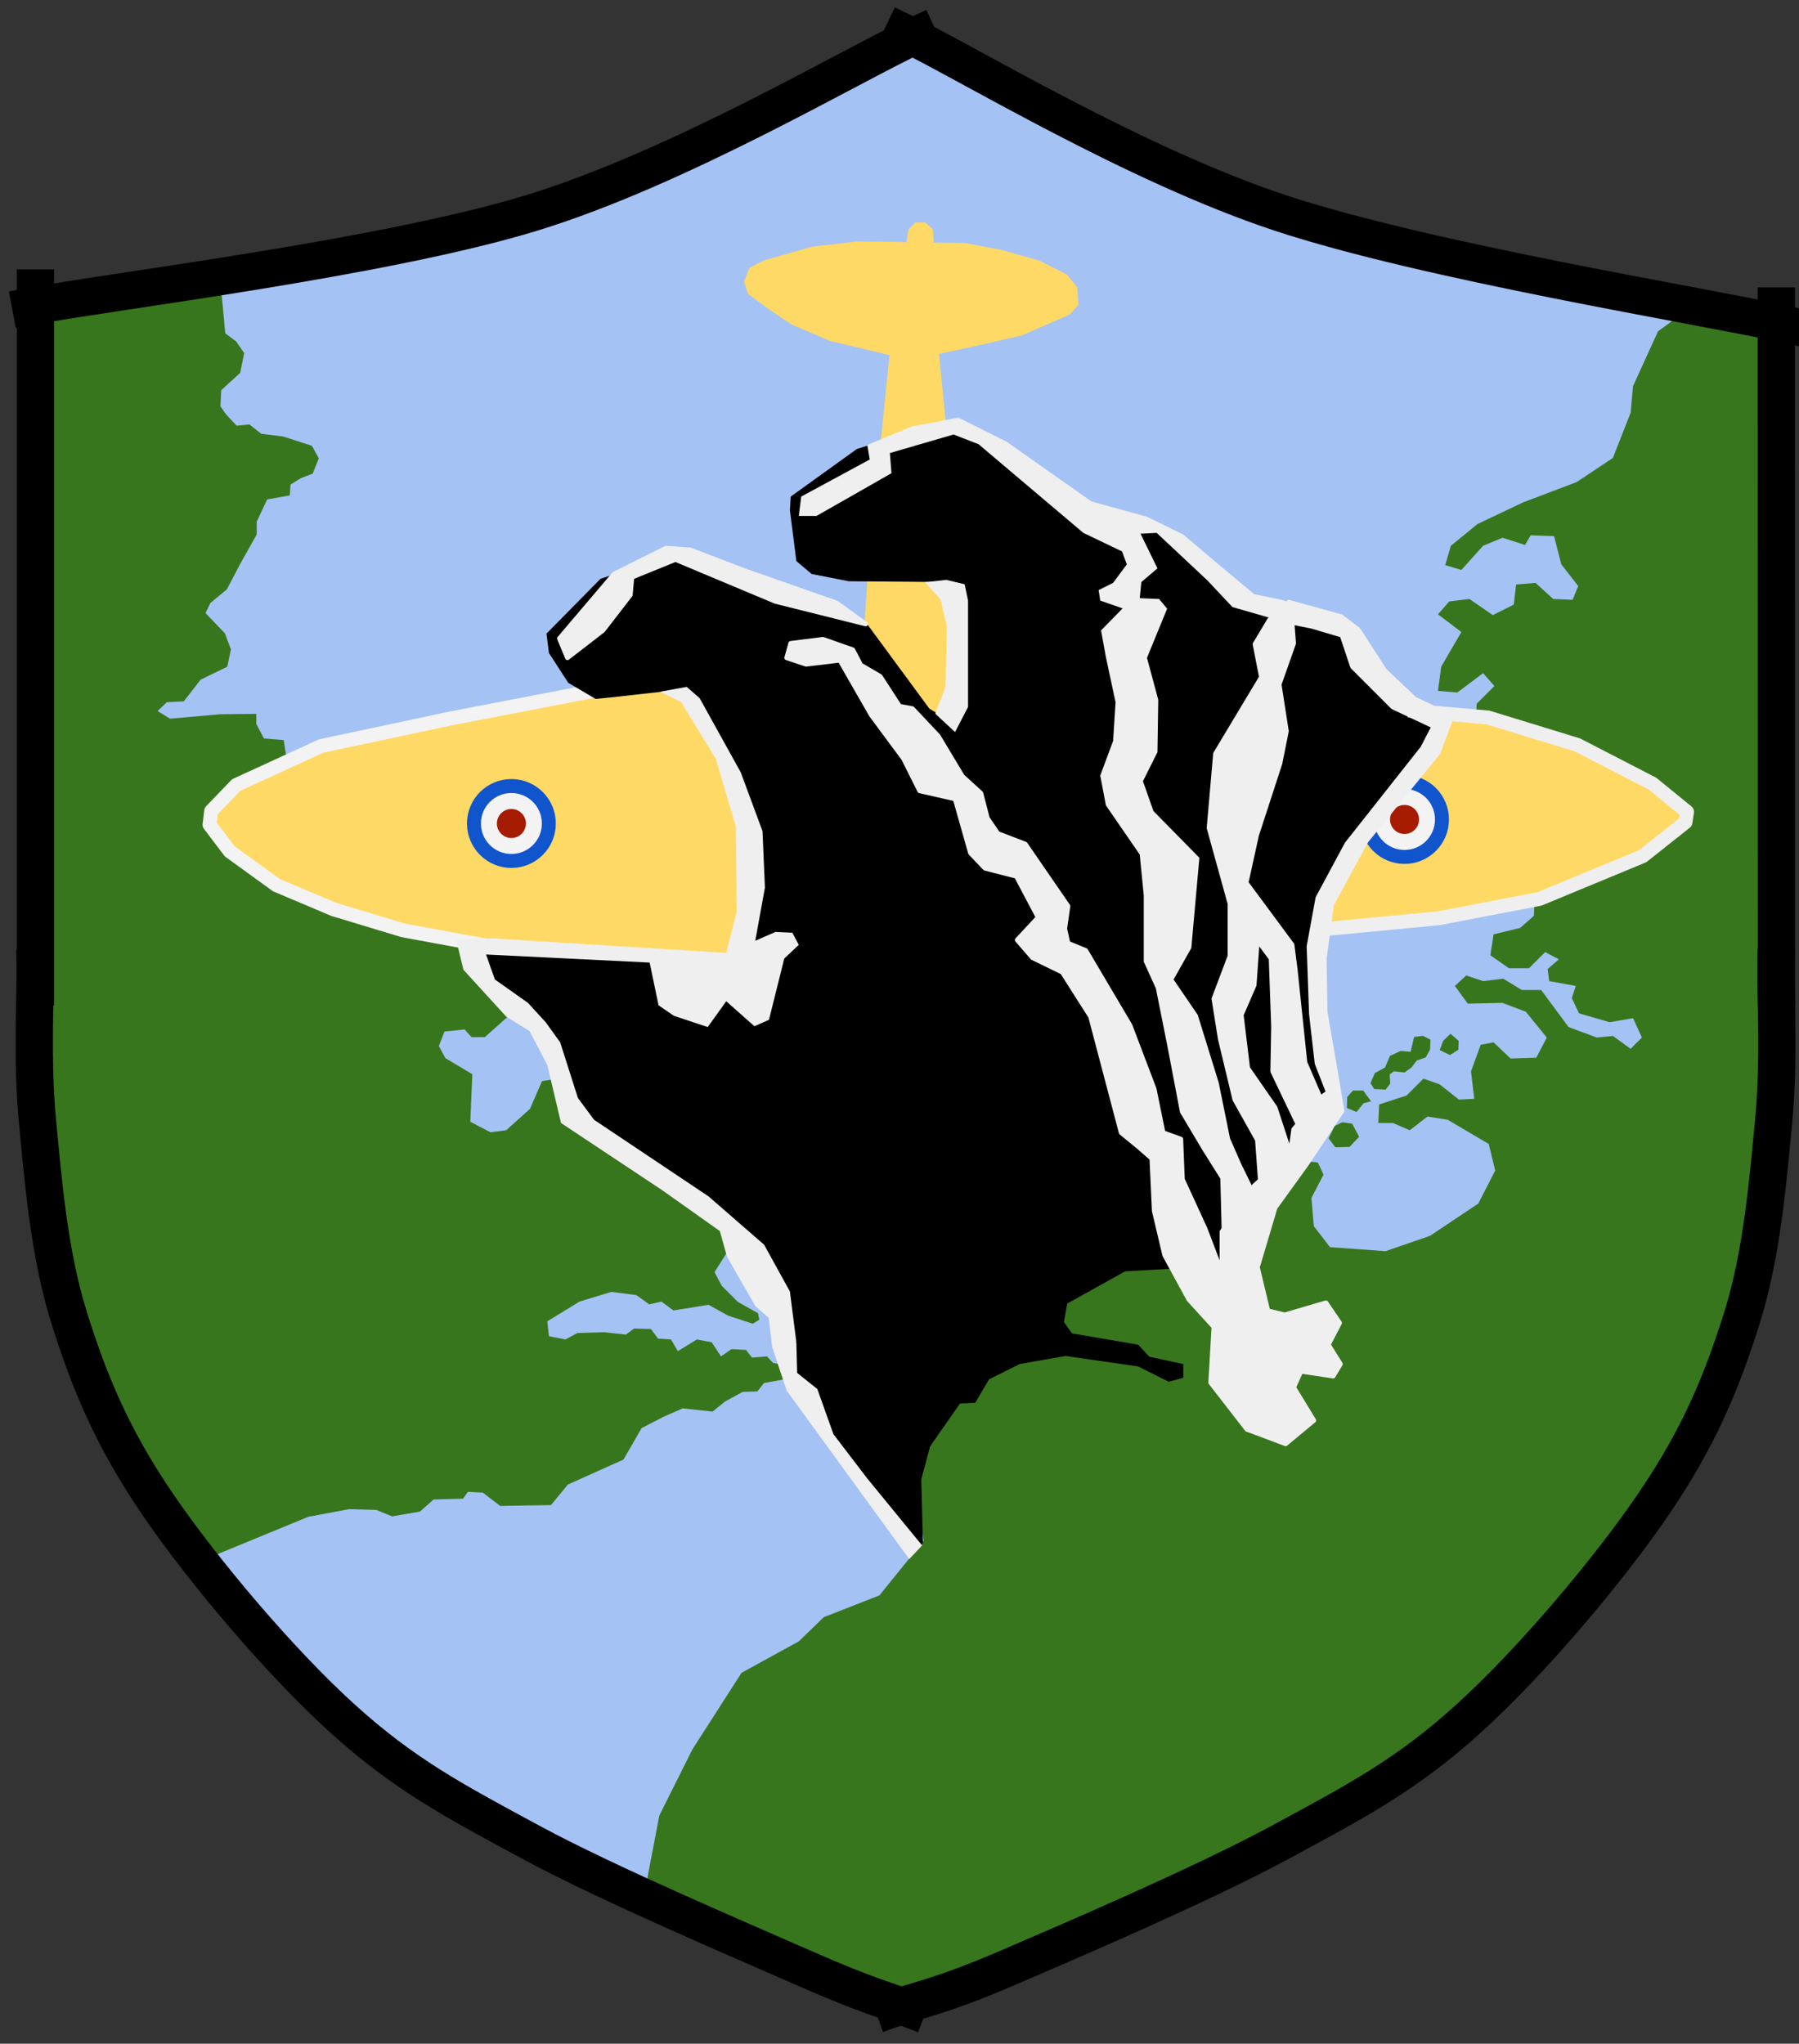 <?xml version="1.0" standalone="yes"?>

<svg version="1.1" viewBox="0.0 0.0 386.501 439.0" fill="none" stroke="none" stroke-linecap="square" stroke-miterlimit="10" xmlns="http://www.w3.org/2000/svg" xmlns:xlink="http://www.w3.org/1999/xlink"><rect x="0.0" y="0.0" width="386.501" height="439.0" fill="#333333" stroke="none"/><clipPath id="p.0"><path d="m0 0l386.501 0l0 439.0l-386.501 0l0 -439.0z" clip-rule="nonzero"></path></clipPath><g clip-path="url(#p.0)"><path fill="#000000" fill-opacity="0.0" d="m0 0l386.501 0l0 439.0l-386.501 0z" fill-rule="nonzero"></path><path fill="#a4c2f4" d="m42.0 60.501l61.0 -12.501l53.501 -20.0l41.0 -20.499l54.0 28.499l45.499 15.501l70.501 15.499l1.0 144.0l-73.0 121.0l-150.462 82.394l-49.475 -31.291l-30.869 -19.874l-20.719 -29.598l16.024 -30.129l-32.499 -126.501l-2.0 -48.499z" fill-rule="nonzero"></path><path fill="#38761d" d="m138.273 407.63l3.381 -17.651l7.1 -14.199l10.564 -16.451l12.294 -6.753l5.367 -5.194l11.95 -4.677l9.525 -11.774l-1.906 -12.297l0.52 -9.352l9.698 -11.774l27.013 -26.843l19.223 -2.596l15.066 -11.257l10.215 -7.619l4.85 0.52l1.213 2.598l-2.598 5.021l0.52 6.06l3.462 4.504l11.95 0.866l9.525 -3.291l10.388 -6.927l3.638 -7.1l-1.386 -5.714l-8.832 -5.197l-4.328 -0.693l-3.811 2.945l-3.635 -1.559l-3.118 0l0.173 -3.982l5.887 -1.906l3.638 -3.638l3.462 1.213l4.157 3.291l3.291 -0.173l-0.693 -5.887l2.076 -5.717l2.772 -0.52l3.638 3.465l5.541 -0.173l2.252 -4.328l-4.504 -5.543l-5.021 -1.906l-7.446 0.173l-2.772 -3.808l2.425 -2.252l3.635 1.213l4.331 -0.52l3.982 2.425l4.157 0l5.887 7.966l6.06 2.252l3.465 -0.346l3.808 2.769l2.425 -2.423l-1.905 -4.157l-5.021 0.866l-6.58 -1.906l-1.559 -3.289l0.866 -2.598l-5.717 -1.039l-0.344 -2.598l2.423 -2.076l-2.942 -1.559l-3.465 3.462l-4.328 0l-3.984 -2.769l0.693 -4.504l5.714 -1.383l2.945 -2.598l0.346 -6.58l-13.16 -27.189l0.517 -11.774l3.811 -3.811l-2.425 -2.769l-5.541 4.155l-4.155 -0.346l0.69 -5.194l4.331 -7.446l-5.021 -3.811l2.423 -2.772l4.331 -0.517l5.021 3.462l4.501 -2.252l0.52 -4.328l4.158 -0.346l3.808 3.465l4.158 0.173l1.213 -2.945l-3.638 -4.675l-1.559 -6.063l-5.021 -0.173l-1.213 2.079l-4.848 -1.559l-4.158 1.732l-4.675 5.194l-3.465 -1.039l1.213 -4.155l5.714 -4.675l9.871 -4.677l11.43 -4.328l7.793 -5.197l3.808 -9.696l0.52 -5.717l5.367 -11.774l5.197 -3.811l21.299 3.291l-0.693 99.399l-0.52 42.601l-1.493 43.848l-14.499 53.499l-53.0 62.501l-77.0 42.499l-41.0 15.501z" fill-rule="nonzero"></path><path fill="#38761d" d="m43.131 335.32l23.108 -9.501l8.743 -1.643l5.89 0.173l3.375 1.383l5.974 -1.037l2.945 -2.598l6.32 -0.173l1.039 -1.472l3.205 0.173l3.722 2.858l10.911 -0.173l3.635 -4.417l11.95 -5.367l3.895 -6.753l4.677 -2.425l4.155 -1.819l6.407 0.693l2.685 -2.163l3.811 -2.079l3.115 -0.087l1.472 -1.819l5.714 -1.039l-1.386 -2.769l-2.423 -0.52l-1.299 -1.386l-3.205 0.26l-1.297 -1.646l-3.118 -0.173l-2.252 1.559l-1.992 -3.031l-3.202 -0.606l-4.071 2.512l-1.47 -2.512l-2.772 -0.173l-1.559 -2.076l-3.635 -0.087l-1.732 1.297l-4.764 -0.52l-5.627 0.173l-2.598 1.386l-3.549 -0.693l-0.346 -3.202l6.927 -4.244l6.84 -2.076l5.37 0.69l2.769 1.992l2.598 -0.606l2.598 1.906l7.533 -1.213l4.241 2.339l5.281 1.732l1.386 -0.866l-0.26 -1.386l-4.328 -2.425l-3.465 -3.462l-1.559 -2.945l3.118 -4.934l-0.606 -5.89l-31.864 -22.079l-3.722 -8.745l-3.984 0.606l-2.598 5.976l-5.108 4.588l-3.375 0.433l-4.331 -2.252l0.433 -10.215l-5.801 -3.465l-1.386 -2.598l1.213 -3.115l4.328 -0.433l1.472 1.646l2.858 0l5.627 -5.024l-6.667 -9.178l-3.378 -5.801l-22.165 -5.454l-18.011 -6.84l-11.514 -9.092l7.273 -16.018l6.234 -2.512l-0.606 -3.895l-4.241 -0.346l-1.646 -3.118l0 -2.165l-7.879 0.087l-10.651 0.953l-2.682 -1.646l1.99 -1.903l3.638 -0.173l3.635 -4.677l5.717 -2.769l0.78 -3.724l-1.299 -3.462l-4.157 -4.331l1.039 -2.165l3.551 -2.942l2.856 -5.454l3.551 -6.323l0 -2.769l2.252 -4.764l4.848 -0.866l0.173 -2.336l2.252 -1.386l2.509 -0.953l1.299 -3.291l-1.472 -2.682l-6.147 -1.992l-4.761 -0.606l-2.512 -1.992l-2.769 0.26l-2.252 -2.423l-1.213 -1.732l0.173 -3.465l4.068 -3.722l0.866 -4.244l-1.73 -2.509l-2.339 -1.732l-0.953 -10.218l-40.869 5.627l0.346 144.425l1.953 48.189l12.262 46.092z" fill-rule="nonzero"></path><path fill="#ffd966" d="m185.465 137.929l1.126 -16.969l4.504 -44.68l-12.73 -3.029l-8.312 -3.551l-5.021 -3.375l-4.331 -3.205l-0.864 -2.685l1.21 -2.942l3.118 -1.559l10.304 -2.945l9.696 -1.126l23.207 0.346l7.793 1.472l8.223 2.339l5.803 2.942l2.249 2.772l0.26 3.724l-1.816 2.076l-10.304 4.504l-10.131 2.336l-7.706 1.646l3.724 37.664l-0.606 33.509l-3.465 11.084z" fill-rule="nonzero"></path><path fill="#ffd966" d="m302.874 152.391l17.144 1.73l20.433 6.236l18.184 10.562l3.638 3.638l0 2.249l-9.871 7.446l-21.646 8.486l-25.11 4.677l-21.992 2.249l0.866 -6.753l8.139 -14.199l13.507 -15.759l3.289 -6.58z" fill-rule="nonzero"></path><path fill="#f3f3f3" d="m293.705 176.028l0 0c0 -4.444 3.603 -8.047 8.047 -8.047l0 0c2.134 0 4.181 0.848 5.69 2.357c1.509 1.509 2.357 3.556 2.357 5.69l0 0c0 4.444 -3.603 8.047 -8.047 8.047l0 0c-4.444 0 -8.047 -3.603 -8.047 -8.047z" fill-rule="nonzero"></path><path stroke="#1155cc" stroke-width="3.0" stroke-linejoin="round" stroke-linecap="butt" d="m293.705 176.028l0 0c0 -4.444 3.603 -8.047 8.047 -8.047l0 0c2.134 0 4.181 0.848 5.69 2.357c1.509 1.509 2.357 3.556 2.357 5.69l0 0c0 4.444 -3.603 8.047 -8.047 8.047l0 0c-4.444 0 -8.047 -3.603 -8.047 -8.047z" fill-rule="nonzero"></path><path fill="#a61c00" d="m298.634 176.029l0 0c0 -1.722 1.396 -3.118 3.118 -3.118l0 0c0.827 0 1.62 0.329 2.205 0.913c0.585 0.585 0.913 1.378 0.913 2.205l0 0c0 1.722 -1.396 3.118 -3.118 3.118l0 0c-1.722 0 -3.118 -1.396 -3.118 -3.118z" fill-rule="nonzero"></path><path fill="#ffd966" d="m149.1 151.698l-5.021 -4.677l-20.782 2.425l-55.415 10.911l-11.948 4.501l-10.391 10.218l0.693 4.155l6.58 6.06l11.95 7.273l21.819 6.756l16.451 3.462l54.895 3.984l2.425 -9.352l1.556 -16.971z" fill-rule="nonzero"></path><path fill="#000000" fill-opacity="0.0" d="m104.423 203.129l-17.837 -3.291l-14.892 -4.501l-12.297 -5.194l-10.042 -7.273l-4.331 -5.717l0.346 -2.942l5.381 -5.585l18.249 -8.375l27.976 -5.955l32.381 -6.234" fill-rule="nonzero"></path><path stroke="#f3f3f3" stroke-width="3.0" stroke-linejoin="round" stroke-linecap="butt" d="m104.423 203.129l-17.837 -3.291l-14.892 -4.501l-12.297 -5.194l-10.042 -7.273l-4.331 -5.717l0.346 -2.942l5.381 -5.585l18.249 -8.375l27.976 -5.955l32.381 -6.234" fill-rule="nonzero"></path><path fill="#000000" d="m192.218 93.858l-8.139 2.598l-14.199 10.215l-0.173 2.945l1.386 10.911l3.291 2.769l7.966 1.559l20.606 0.173l3.118 2.598l-2.425 27.013l-3.984 -2.423l-13.507 -18.357l-16.971 -5.714l-24.244 -9.178l-15.929 5.367l-11.604 11.777l0.52 4.155l4.155 6.407l5.89 3.465l5.021 -0.52l12.294 -1.386l4.85 4.157l11.428 25.108l-0.866 26.15l-13.333 4.675l-6.234 -2.942l-37.751 -1.386l1.039 6.753l10.562 9.178l8.659 20.953l34.635 23.898l8.139 11.604l2.076 11.948l3.291 10.564l7.446 11.774l17.491 22.512l1.559 -1.73l-0.346 -13.682l1.903 -7.1l6.409 -9.178l3.289 -0.173l2.945 -5.021l6.58 -3.289l9.871 -1.732l15.585 2.249l6.58 3.291l3.118 -0.866l0 -2.942l-7.276 -1.559l-2.423 -2.598l-14.199 -2.425l-1.732 -2.423l0.693 -3.984l12.467 -6.927l12.297 -0.693l7.966 1.213l2.942 -3.118l1.732 -12.64l9.005 -5.194l7.619 -11.95l3.808 -6.06l-3.635 -12.121l-0.693 -18.877l3.289 -14.546l9.005 -12.297l14.719 -21.646l-9.522 -4.501l-11.43 -15.759l-21.992 -5.543l-15.066 -14.199l-6.06 -2.423l-13.509 -3.118l-20.26 -15.585l-8.832 -1.906z" fill-rule="nonzero"></path><path fill="#000000" fill-opacity="0.0" d="m194.123 6.927c13.479 6.465 49.325 28.342 80.871 38.79c31.546 10.448 90.337 19.915 108.404 23.898" fill-rule="nonzero"></path><path stroke="#000000" stroke-width="8.0" stroke-linejoin="round" stroke-linecap="butt" d="m194.123 6.927c13.479 6.465 49.325 28.342 80.871 38.79c31.546 10.448 90.337 19.915 108.404 23.898" fill-rule="nonzero"></path><path fill="#000000" fill-opacity="0.0" d="m381.625 65.751l0.031 146.236" fill-rule="nonzero"></path><path stroke="#000000" stroke-width="8.0" stroke-linejoin="round" stroke-linecap="butt" d="m381.625 65.751l0.031 146.236" fill-rule="nonzero"></path><path fill="#000000" fill-opacity="0.0" d="m197.068 7.446c-13.796 6.378 -51.029 28.544 -82.777 38.27c-31.748 9.727 -89.759 16.741 -107.711 20.089" fill-rule="nonzero"></path><path stroke="#000000" stroke-width="8.0" stroke-linejoin="round" stroke-linecap="butt" d="m197.068 7.446c-13.796 6.378 -51.029 28.544 -82.777 38.27c-31.748 9.727 -89.759 16.741 -107.711 20.089" fill-rule="nonzero"></path><path fill="#000000" fill-opacity="0.0" d="m7.619 61.874l0 150.11" fill-rule="nonzero"></path><path stroke="#000000" stroke-width="8.0" stroke-linejoin="round" stroke-linecap="butt" d="m7.619 61.874l0 150.11" fill-rule="nonzero"></path><path fill="#efefef" d="m120.181 137.15l1.73 4.157l7.619 -5.887l5.89 -7.619l0.346 -3.811l9.349 -3.808l21.475 9.003l19.394 4.85l-6.234 -4.504l-19.74 -6.927l-11.777 -4.501l-5.194 -0.346l-11.084 5.541z" fill-rule="nonzero"></path><path stroke="#efefef" stroke-width="1.0" stroke-linejoin="round" stroke-linecap="butt" d="m120.181 137.15l1.73 4.157l7.619 -5.887l5.89 -7.619l0.346 -3.811l9.349 -3.808l21.475 9.003l19.394 4.85l-6.234 -4.504l-19.74 -6.927l-11.777 -4.501l-5.194 -0.346l-11.084 5.541z" fill-rule="nonzero"></path><path fill="#efefef" d="m183.215 139.575l-6.409 -2.252l-6.926 0.866l-0.866 3.118l4.157 1.386l7.273 -0.866l6.753 11.774l6.926 9.352l3.465 6.927l7.619 1.732l3.289 11.604l3.118 3.289l6.753 1.732l4.677 8.832l-4.504 4.848l3.291 3.811l6.407 3.115l6.06 9.525l6.58 24.937l3.811 3.118l2.769 2.423l0.52 11.257l2.252 9.525l5.194 9.522l5.37 5.89l-0.693 11.948l7.793 10.045l8.312 3.115l6.06 -5.021l-4.331 -7.1l1.559 -3.465l6.927 1.039l1.559 -2.596l-2.596 -4.157l2.423 -4.675l-2.942 -4.331l-8.832 2.598l-3.638 -0.866l-2.252 -9.352l3.811 -12.814l6.753 -9.352l7.619 -11.428l-1.213 -7.276l-2.423 -14.026l-0.173 -11.428l1.556 -11.604l7.446 -13.68l15.415 -18.877l2.942 -7.793l-7.966 -3.808l-6.407 -6.06l-5.714 -8.832l-3.638 -2.772l-11.255 -3.118l-4.158 3.811l-3.115 5.194l1.383 7.1l-9.869 16.451l-1.386 15.932l4.501 16.278l0 11.257l-3.462 9.178l1.383 8.656l3.118 12.99l4.848 8.659l0.693 9.522l6.236 -6.927l-3.118 -9.522l-5.887 -8.486l-1.386 -11.43l2.772 -6.407l0.69 -9.698l2.945 3.984l0.52 14.719l-0.173 9.525l5.714 11.947l4.504 -6.234l-3.291 -7.619l-2.079 -19.916l-0.69 -5.367l-9.871 -13.333l2.252 -10.218l5.021 -15.412l1.386 -6.927l-1.559 -10.045l3.115 -8.832l-0.344 -4.501l4.328 0.866l6.407 1.906l2.252 6.753l8.659 8.659l8.832 4.155l-2.425 4.675l-16.278 20.609l-6.234 11.601l-1.906 10.391l0.52 14.546l1.213 10.564l2.425 6.234l-1.906 1.386l-5.543 6.58l-0.69 5.021l-7.793 7.1l-6.929 9.871l0 8.832l-3.635 -9.525l-4.848 -10.562l-0.346 -8.659l-3.811 -1.386l-1.906 -9.352l-5.194 -13.68l-9.525 -16.105l-3.808 -1.559l-0.693 -3.115l0.693 -4.85l-9.178 -13.333l-5.887 -2.252l-2.252 -3.289l-1.386 -5.37l-3.982 -3.635l-5.197 -8.659l-5.541 -5.887l-2.772 -0.52l-4.155 -6.409l-4.157 -2.423z" fill-rule="nonzero"></path><path stroke="#efefef" stroke-width="1.0" stroke-linejoin="round" stroke-linecap="butt" d="m183.215 139.575l-6.409 -2.252l-6.926 0.866l-0.866 3.118l4.157 1.386l7.273 -0.866l6.753 11.774l6.926 9.352l3.465 6.927l7.619 1.732l3.289 11.604l3.118 3.289l6.753 1.732l4.677 8.832l-4.504 4.848l3.291 3.811l6.407 3.115l6.06 9.525l6.58 24.937l3.811 3.118l2.769 2.423l0.52 11.257l2.252 9.525l5.194 9.522l5.37 5.89l-0.693 11.948l7.793 10.045l8.312 3.115l6.06 -5.021l-4.331 -7.1l1.559 -3.465l6.927 1.039l1.559 -2.596l-2.596 -4.157l2.423 -4.675l-2.942 -4.331l-8.832 2.598l-3.638 -0.866l-2.252 -9.352l3.811 -12.814l6.753 -9.352l7.619 -11.428l-1.213 -7.276l-2.423 -14.026l-0.173 -11.428l1.556 -11.604l7.446 -13.68l15.415 -18.877l2.942 -7.793l-7.966 -3.808l-6.407 -6.06l-5.714 -8.832l-3.638 -2.772l-11.255 -3.118l-4.158 3.811l-3.115 5.194l1.383 7.1l-9.869 16.451l-1.386 15.932l4.501 16.278l0 11.257l-3.462 9.178l1.383 8.656l3.118 12.99l4.848 8.659l0.693 9.522l6.236 -6.927l-3.118 -9.522l-5.887 -8.486l-1.386 -11.43l2.772 -6.407l0.69 -9.698l2.945 3.984l0.52 14.719l-0.173 9.525l5.714 11.947l4.504 -6.234l-3.291 -7.619l-2.079 -19.916l-0.69 -5.367l-9.871 -13.333l2.252 -10.218l5.021 -15.412l1.386 -6.927l-1.559 -10.045l3.115 -8.832l-0.344 -4.501l4.328 0.866l6.407 1.906l2.252 6.753l8.659 8.659l8.832 4.155l-2.425 4.675l-16.278 20.609l-6.234 11.601l-1.906 10.391l0.52 14.546l1.213 10.564l2.425 6.234l-1.906 1.386l-5.543 6.58l-0.69 5.021l-7.793 7.1l-6.929 9.871l0 8.832l-3.635 -9.525l-4.848 -10.562l-0.346 -8.659l-3.811 -1.386l-1.906 -9.352l-5.194 -13.68l-9.525 -16.105l-3.808 -1.559l-0.693 -3.115l0.693 -4.85l-9.178 -13.333l-5.887 -2.252l-2.252 -3.289l-1.386 -5.37l-3.982 -3.635l-5.197 -8.659l-5.541 -5.887l-2.772 -0.52l-4.155 -6.409l-4.157 -2.423z" fill-rule="nonzero"></path><path fill="#efefef" d="m279.843 130.396l-4.501 -1.556l-5.887 -1.213l-8.312 -6.927l-6.926 -5.89l-7.793 -3.808l-11.95 -3.291l-18.184 -12.814l-10.388 -5.194l-10.045 1.903l-9.525 3.984l0.52 3.115l-14.719 7.966l-0.52 4.157l3.811 0l16.105 -9.178l-0.346 -4.328l13.68 -3.984l5.367 2.079l22.512 19.047l8.312 3.984l1.039 2.772l-2.945 3.982l-3.115 1.559l0.346 2.252l4.808 1.675l-4.635 4.732l1.039 5.714l2.076 9.698l-0.52 8.312l-2.769 7.446l1.213 6.407l7.273 10.564l0.866 8.829l0 14.202l2.596 5.714l2.425 12.121l2.772 14.546l4.848 8.139l3.808 6.063l0.346 13.507l8.312 -8.139l-4.155 -8.486l-2.425 -5.541l-2.423 -11.95l-4.504 -14.546l-5.194 -7.619l3.808 -6.753l1.732 -19.396l-9.871 -10.042l-2.249 -6.407l3.115 -6.236l0.173 -11.255l-2.423 -9.005l4.328 -10.564l-1.732 -2.076l-4.155 -0.173l0.346 -3.465l3.462 -2.945l-3.635 -7.446l3.462 -0.173l10.911 10.218l5.367 5.714l10.218 2.945z" fill-rule="nonzero"></path><path fill="#efefef" d="m146.328 150.832l7.446 12.121l4.331 14.719l0.173 18.184l-2.252 8.832l-50.22 -3.118l-7.793 0.346l1.559 6.407l9.178 10.045l5.021 3.118l3.811 7.273l2.945 12.467l21.646 14.373l12.467 8.832l1.559 5.543l6.06 10.562l8.832 7.793l-1.386 -10.908l-5.541 -10.045l-11.948 -10.391l-24.591 -16.451l-3.465 -4.675l-3.808 -11.95l-3.118 -4.328l-3.808 -4.157l-7.102 -5.021l-1.903 -5.367l35.152 1.732l1.906 9.176l3.291 2.252l7.273 2.425l3.982 -5.541l6.06 5.367l3.118 -1.386l3.289 -13.16l3.118 -2.945l-1.386 -2.598l-3.635 -0.173l-4.331 1.906l2.079 -11.428l-0.52 -12.123l-4.675 -12.64l-8.832 -15.932l-2.772 -2.425l-5.714 1.039z" fill-rule="nonzero"></path><path fill="#efefef" d="m203.312 124.562l3.937 0.94l0.727 3.512l0 22.858l-2.79 5.378l-4.249 -3.937l2.189 -5.751l0.312 -13.0l-1.438 -5.874l-3.249 -3.625z" fill-rule="nonzero"></path><path fill="#efefef" d="m164.685 279.15l1.213 10.218l3.115 9.352l26.323 36.192l2.772 -2.942l-11.777 -14.375l-7.273 -9.522l-3.462 -9.698l-4.331 -3.465l-0.173 -6.407l-2.598 -8.139z" fill-rule="nonzero"></path><path fill="#f3f3f3" d="m101.824 176.892l0 0c0 -4.444 3.603 -8.047 8.047 -8.047l0 0c2.134 0 4.181 0.848 5.69 2.357c1.509 1.509 2.357 3.556 2.357 5.69l0 0c0 4.444 -3.603 8.047 -8.047 8.047l0 0c-4.444 0 -8.047 -3.603 -8.047 -8.047z" fill-rule="nonzero"></path><path stroke="#1155cc" stroke-width="3.0" stroke-linejoin="round" stroke-linecap="butt" d="m101.824 176.892l0 0c0 -4.444 3.603 -8.047 8.047 -8.047l0 0c2.134 0 4.181 0.848 5.69 2.357c1.509 1.509 2.357 3.556 2.357 5.69l0 0c0 4.444 -3.603 8.047 -8.047 8.047l0 0c-4.444 0 -8.047 -3.603 -8.047 -8.047z" fill-rule="nonzero"></path><path fill="#a61c00" d="m106.753 176.894l0 0c0 -1.722 1.396 -3.118 3.118 -3.118l0 0c0.827 0 1.62 0.329 2.205 0.913c0.585 0.585 0.913 1.378 0.913 2.205l0 0c0 1.722 -1.396 3.118 -3.118 3.118l0 0c-1.722 0 -3.118 -1.396 -3.118 -3.118z" fill-rule="nonzero"></path><path fill="#000000" fill-opacity="0.0" d="m304.087 152.735l15.585 1.386l19.223 5.89l16.105 8.31l7.446 6.063l-0.346 2.249l-9.178 7.276l-22.165 9.176l-21.646 4.157l-25.457 2.423" fill-rule="nonzero"></path><path stroke="#efefef" stroke-width="3.0" stroke-linejoin="round" stroke-linecap="butt" d="m304.087 152.735l15.585 1.386l19.223 5.89l16.105 8.31l7.446 6.063l-0.346 2.249l-9.178 7.276l-22.165 9.176l-21.646 4.157l-25.457 2.423" fill-rule="nonzero"></path><path fill="#ffd966" d="m194.556 53.423l0.606 -4.068l1.472 -1.559l2.165 0l1.643 1.472l0.26 4.588" fill-rule="nonzero"></path><path fill="#38761d" d="m290.501 241.375l-2.126 -0.312l-1.625 0.811l-1.312 2.627l1.436 1.937l3.063 -0.063l2.063 -2.189z" fill-rule="nonzero"></path><path fill="#38761d" d="m291.438 238.874l1.499 -1.874l1.625 -0.438l-1.688 -2.312l-2.186 0l-1.249 1.375l-0.063 2.375z" fill-rule="nonzero"></path><path fill="#38761d" d="m295.375 230.501l-0.937 2.186l0.811 1.249l2.438 0.126l1.0 -1.312l-0.126 -1.937l0.877 -0.688l2.312 0.249l1.499 -1.063l1.126 -1.499l1.937 -0.688l0.937 -1.688l0.063 -2.126l-1.625 -0.811l-1.874 0.249l-0.751 3.186l-2.126 -0.186l-2.312 1.063l-1.063 2.499z" fill-rule="nonzero"></path><path fill="#38761d" d="m311.625 222.063l-1.562 1.499l-0.751 2.0l2.189 1.063l1.811 -1.123l0.063 -1.94z" fill-rule="nonzero"></path><path fill="#000000" fill-opacity="0.0" d="m7.561 207.814c0.079 5.465 -0.734 20.278 0.472 32.79c1.206 12.512 2.467 28.541 6.766 42.283c4.299 13.742 9.233 25.794 19.029 40.171c9.796 14.377 26.358 33.97 39.748 46.092c13.39 12.122 24.031 17.69 40.593 26.64c16.562 8.95 45.316 21.129 58.777 27.06c13.461 5.931 18.325 7.104 21.99 8.525" fill-rule="nonzero"></path><path stroke="#000000" stroke-width="8.0" stroke-linejoin="round" stroke-linecap="butt" d="m7.561 207.814c0.079 5.465 -0.734 20.278 0.472 32.79c1.206 12.512 2.467 28.541 6.766 42.283c4.299 13.742 9.233 25.794 19.029 40.171c9.796 14.377 26.358 33.97 39.748 46.092c13.39 12.122 24.031 17.69 40.593 26.64c16.562 8.95 45.316 21.129 58.777 27.06c13.461 5.931 18.325 7.104 21.99 8.525" fill-rule="nonzero"></path><path fill="#000000" fill-opacity="0.0" d="m381.546 207.814c-0.079 5.465 0.734 20.278 -0.472 32.79c-1.206 12.512 -2.467 28.541 -6.766 42.283c-4.299 13.742 -9.233 25.794 -19.029 40.171c-9.796 14.377 -26.358 33.97 -39.748 46.092c-13.39 12.122 -24.031 17.69 -40.593 26.64c-16.562 8.95 -44.975 21.129 -58.777 27.06c-13.802 5.931 -20.028 7.104 -24.034 8.525" fill-rule="nonzero"></path><path stroke="#000000" stroke-width="8.0" stroke-linejoin="round" stroke-linecap="butt" d="m381.546 207.814c-0.079 5.465 0.734 20.278 -0.472 32.79c-1.206 12.512 -2.467 28.541 -6.766 42.283c-4.299 13.742 -9.233 25.794 -19.029 40.171c-9.796 14.377 -26.358 33.97 -39.748 46.092c-13.39 12.122 -24.031 17.69 -40.593 26.64c-16.562 8.95 -44.975 21.129 -58.777 27.06c-13.802 5.931 -20.028 7.104 -24.034 8.525" fill-rule="nonzero"></path></g></svg>

